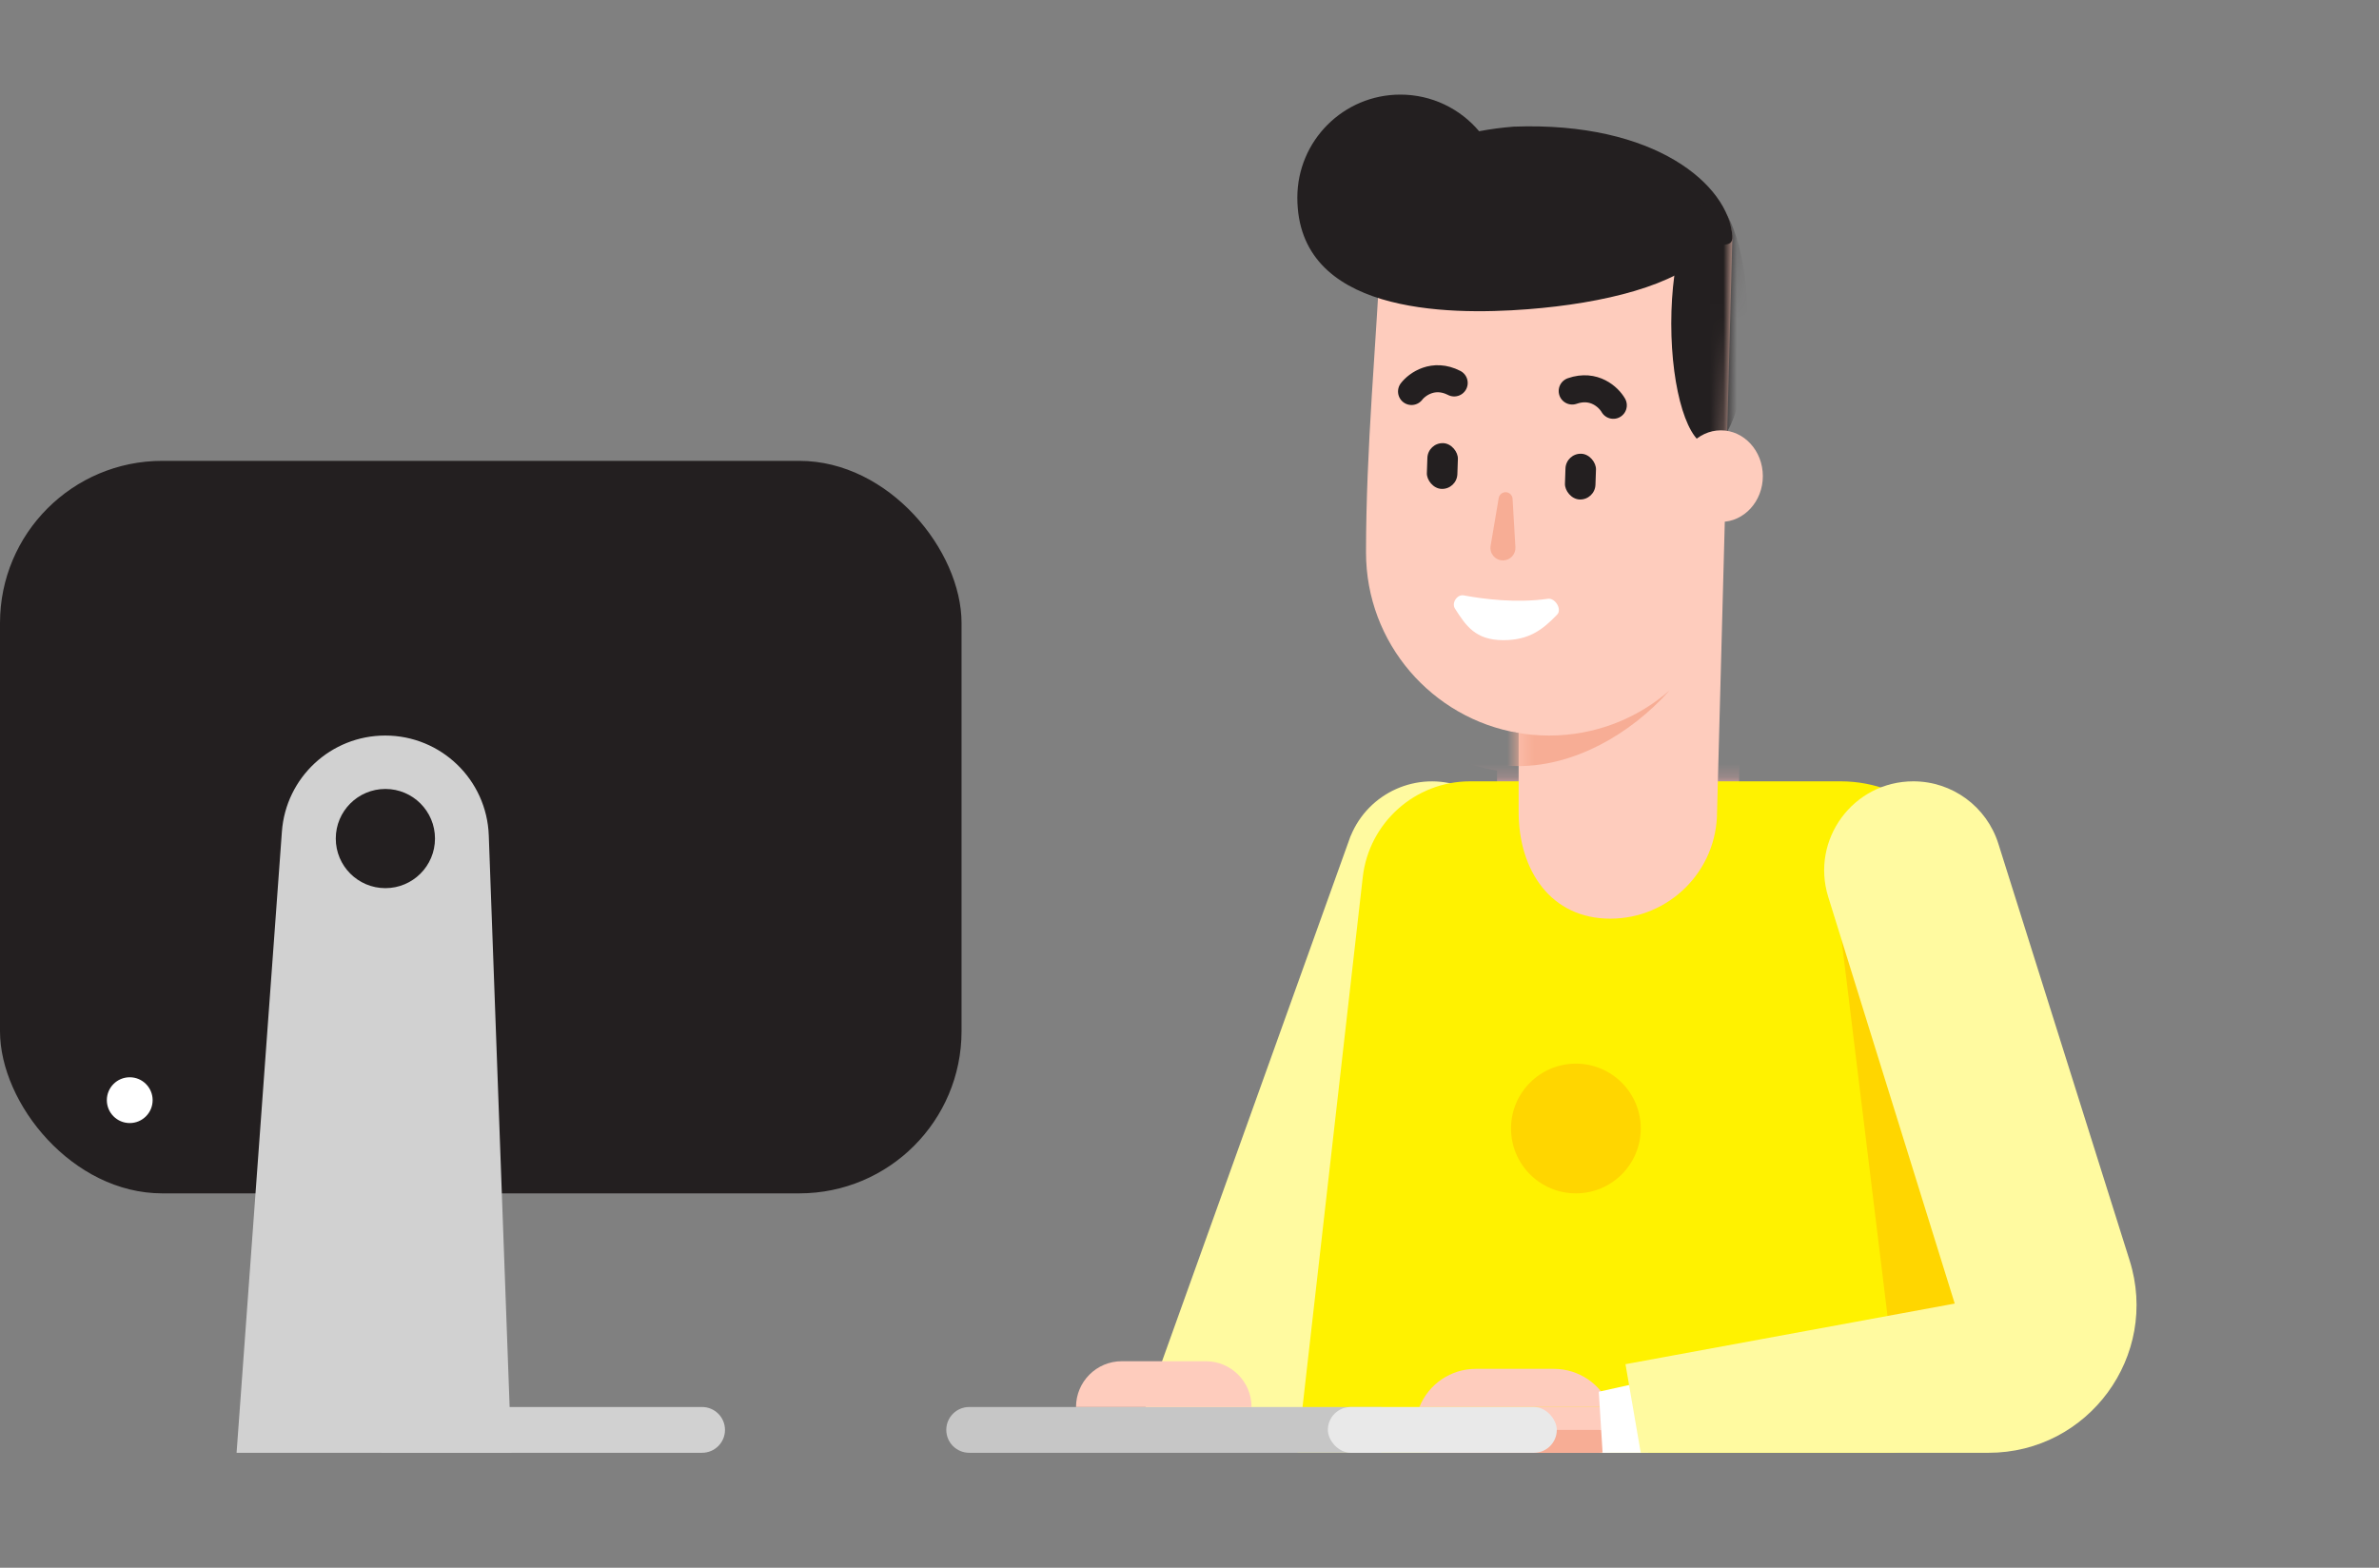 <svg width="176" height="116" viewBox="0 0 176 116" fill="none" xmlns="http://www.w3.org/2000/svg">
<rect x="0" y="0" width="176" height="116" fill="#808080" stroke="none"/>
<mask id="mask0" mask-type="alpha" maskUnits="userSpaceOnUse" x="94" y="57" width="55" height="51">
<path d="M99.688 64.909C100.147 60.866 103.568 57.812 107.637 57.812H135.038C140.124 57.812 144.4 61.63 144.974 66.683L148.347 96.365C149.022 102.297 144.382 107.495 138.411 107.495H94.848L99.688 64.909Z" fill="#FFF200"/>
</mask>
<g mask="url(#mask0)">
<path fill-rule="evenodd" clip-rule="evenodd" d="M98.471 12.904C98.519 10.302 99.874 8.129 102.477 8.129H125.077C127.714 8.129 129.852 10.267 129.852 12.904L128.488 64.069C128.488 69.344 124.212 73.62 118.937 73.62C113.662 73.62 110.751 69.344 110.751 64.069V57.02C103.007 55.721 97.107 48.987 97.107 40.874C97.107 31.578 98.024 22.192 98.471 12.904Z" fill="#FFADAE"/>
</g>
<path fill-rule="evenodd" clip-rule="evenodd" d="M111.788 67.122C111.884 66.922 111.97 66.716 112.047 66.502C112.069 66.439 112.091 66.377 112.111 66.314L112.142 66.236L112.137 66.234C113.164 62.933 111.415 59.377 108.129 58.198C104.843 57.019 101.232 58.65 99.926 61.852L99.92 61.85L84.146 105.802L96.368 105.672L111.788 67.122Z" fill="#FFFAA0"/>
<path d="M100.817 64.909C101.276 60.866 104.697 57.812 108.766 57.812H136.167C141.253 57.812 145.529 61.63 146.104 66.683L149.477 96.365C150.151 102.297 145.511 107.495 139.54 107.495H95.978L100.817 64.909Z" fill="#FFF200"/>
<mask id="mask1" mask-type="alpha" maskUnits="userSpaceOnUse" x="95" y="57" width="55" height="51">
<path d="M100.817 64.909C101.276 60.866 104.697 57.812 108.766 57.812H136.167C141.253 57.812 145.529 61.63 146.104 66.683L149.477 96.365C150.151 102.297 145.511 107.495 139.54 107.495H95.978L100.817 64.909Z" fill="#FFF200"/>
</mask>
<g mask="url(#mask1)">
<circle cx="116.585" cy="83.5" r="4.799" fill="#FFD600"/>
</g>
<rect y="34.1" width="71.136" height="54.199" rx="12" fill="#231F20"/>
<path d="M28.229 104.107H51.941C52.876 104.107 53.635 104.865 53.635 105.801C53.635 106.736 52.876 107.494 51.941 107.494H28.229V104.107Z" fill="#D1D1D1"/>
<path d="M102.188 107.494L71.701 107.494C70.766 107.494 70.007 106.736 70.007 105.8C70.007 104.865 70.766 104.107 71.701 104.107L102.188 104.107L102.188 107.494Z" fill="#C6C6C6"/>
<circle cx="9.598" cy="81.403" r="1.694" fill="white"/>
<path d="M79.605 104.107C79.605 102.236 81.121 100.719 82.992 100.719H89.203C91.073 100.719 92.59 102.236 92.59 104.107H79.605Z" fill="#FECCBD"/>
<path d="M105.011 104.107C105.693 102.402 107.344 101.284 109.18 101.284H114.956C116.792 101.284 118.443 102.402 119.125 104.107H105.011Z" fill="#FECCBD"/>
<path d="M121.948 104.107C121.948 105.978 120.431 107.494 118.561 107.494L108.398 107.494C106.527 107.494 105.011 105.978 105.011 104.107L121.948 104.107Z" fill="#FECCBD"/>
<path d="M119.125 106.647C119.125 107.115 118.746 107.494 118.278 107.494L105.858 107.494C105.39 107.494 105.011 107.115 105.011 106.647C105.011 106.18 105.39 105.8 105.858 105.8L118.278 105.8C118.746 105.8 119.125 106.18 119.125 106.647Z" fill="#F7AD95"/>
<rect x="115.173" y="107.494" width="16.937" height="3.387" rx="1.694" transform="rotate(180 115.173 107.494)" fill="#E9E9E9"/>
<path fill-rule="evenodd" clip-rule="evenodd" d="M102.188 17.727C102.228 15.573 103.349 13.775 105.503 13.775H124.206C126.389 13.775 128.158 15.544 128.158 17.727L127.029 60.07C127.029 64.435 123.49 67.974 119.125 67.974C114.76 67.974 112.35 64.435 112.35 60.07V54.237C105.942 53.162 101.059 47.588 101.059 40.874C101.059 33.181 101.818 25.413 102.188 17.727Z" fill="#FECCBD"/>
<mask id="mask2" mask-type="alpha" maskUnits="userSpaceOnUse" x="112" y="28" width="17" height="40">
<path fill-rule="evenodd" clip-rule="evenodd" d="M128.158 28.454H112.35V60.07C112.35 64.436 115.889 67.974 120.254 67.974C124.62 67.974 127.594 64.436 127.594 60.07L128.158 28.454Z" fill="#F7AD95"/>
</mask>
<g mask="url(#mask2)">
<path fill-rule="evenodd" clip-rule="evenodd" d="M101.246 43.133C102.321 49.541 107.895 54.424 114.608 54.424C118.019 54.424 121.136 53.164 123.518 51.084C120.577 54.385 116.423 56.683 112.35 56.683C104.867 56.683 101.059 52.874 101.059 45.391C101.059 44.622 101.123 43.867 101.246 43.133Z" fill="#F7AD95"/>
</g>
<path d="M110.876 36.849C110.92 36.589 111.154 36.404 111.417 36.42C111.678 36.436 111.885 36.644 111.901 36.905L112.111 40.487C112.142 41.013 111.728 41.458 111.201 41.465C110.624 41.473 110.181 40.956 110.277 40.386L110.876 36.849Z" fill="#F7AD95"/>
<rect x="105.637" y="32.751" width="2.258" height="3.387" rx="1.129" transform="rotate(1.944 105.637 32.751)" fill="#231F20"/>
<rect x="115.853" y="33.535" width="2.258" height="3.387" rx="1.129" transform="rotate(1.944 115.853 33.535)" fill="#231F20"/>
<path d="M104.427 28.967C104.841 28.429 106.052 27.55 107.582 28.334M119.353 29.989C119.016 29.4 117.936 28.364 116.313 28.932" stroke="#231F20" stroke-width="2" stroke-linecap="round"/>
<path d="M114.514 44.305C115.052 44.228 115.576 45.081 115.2 45.474C114.132 46.59 113.122 47.367 111.221 47.367C109.138 47.367 108.437 46.279 107.636 45.025C107.371 44.61 107.802 43.963 108.285 44.053C109.804 44.336 112.203 44.636 114.514 44.305Z" fill="white"/>
<path fill-rule="evenodd" clip-rule="evenodd" d="M95.978 14.622C95.978 10.412 99.39 7 103.599 7C105.937 7 108.029 8.053 109.427 9.71C110.254 9.554 111.107 9.439 111.979 9.371C122.513 8.976 127.87 13.714 128.158 17.445C128.203 18.019 127.913 18.061 127.498 18.121C127.132 18.174 126.667 18.241 126.248 18.701C124.057 21.103 118.676 22.444 113.022 22.881C106.926 23.352 95.978 23.167 95.978 14.622Z" fill="#231F20"/>
<mask id="mask3" mask-type="alpha" maskUnits="userSpaceOnUse" x="101" y="13" width="28" height="55">
<path fill-rule="evenodd" clip-rule="evenodd" d="M102.188 17.727C102.228 15.573 103.349 13.775 105.503 13.775H124.206C126.389 13.775 128.158 15.544 128.158 17.727L127.029 60.07C127.029 64.435 123.49 67.974 119.125 67.974C114.76 67.974 112.35 64.435 112.35 60.07V54.237C105.942 53.162 101.059 47.588 101.059 40.874C101.059 33.181 101.818 25.413 102.188 17.727Z" fill="#FECCBD"/>
</mask>
<g mask="url(#mask3)">
<ellipse cx="126.465" cy="23.938" rx="2.823" ry="9.033" fill="#231F20"/>
</g>
<ellipse cx="127.311" cy="35.229" rx="3.105" ry="3.387" fill="#FECCBD"/>
<path d="M20.855 61.532C21.147 57.526 24.483 54.424 28.5 54.424C32.625 54.424 36.01 57.688 36.16 61.81L37.826 107.494H17.502L20.855 61.532Z" fill="#D1D1D1"/>
<circle cx="28.511" cy="62.046" r="3.67" fill="#231F20"/>
<path d="M140.014 100.437L135.498 63.458L153.564 98.179L140.014 100.437Z" fill="#FFD600"/>
<path d="M118.278 102.978L120.819 102.413L121.948 107.494H118.561L118.278 102.978Z" fill="white"/>
<path d="M135.254 66.364C133.934 62.12 137.105 57.812 141.55 57.812C144.428 57.812 146.974 59.679 147.839 62.425L157.551 93.263C159.772 100.315 154.505 107.495 147.112 107.495H121.383L120.254 100.939L144.612 96.454L135.254 66.364Z" fill="#FFFAA0"/>
</svg>

